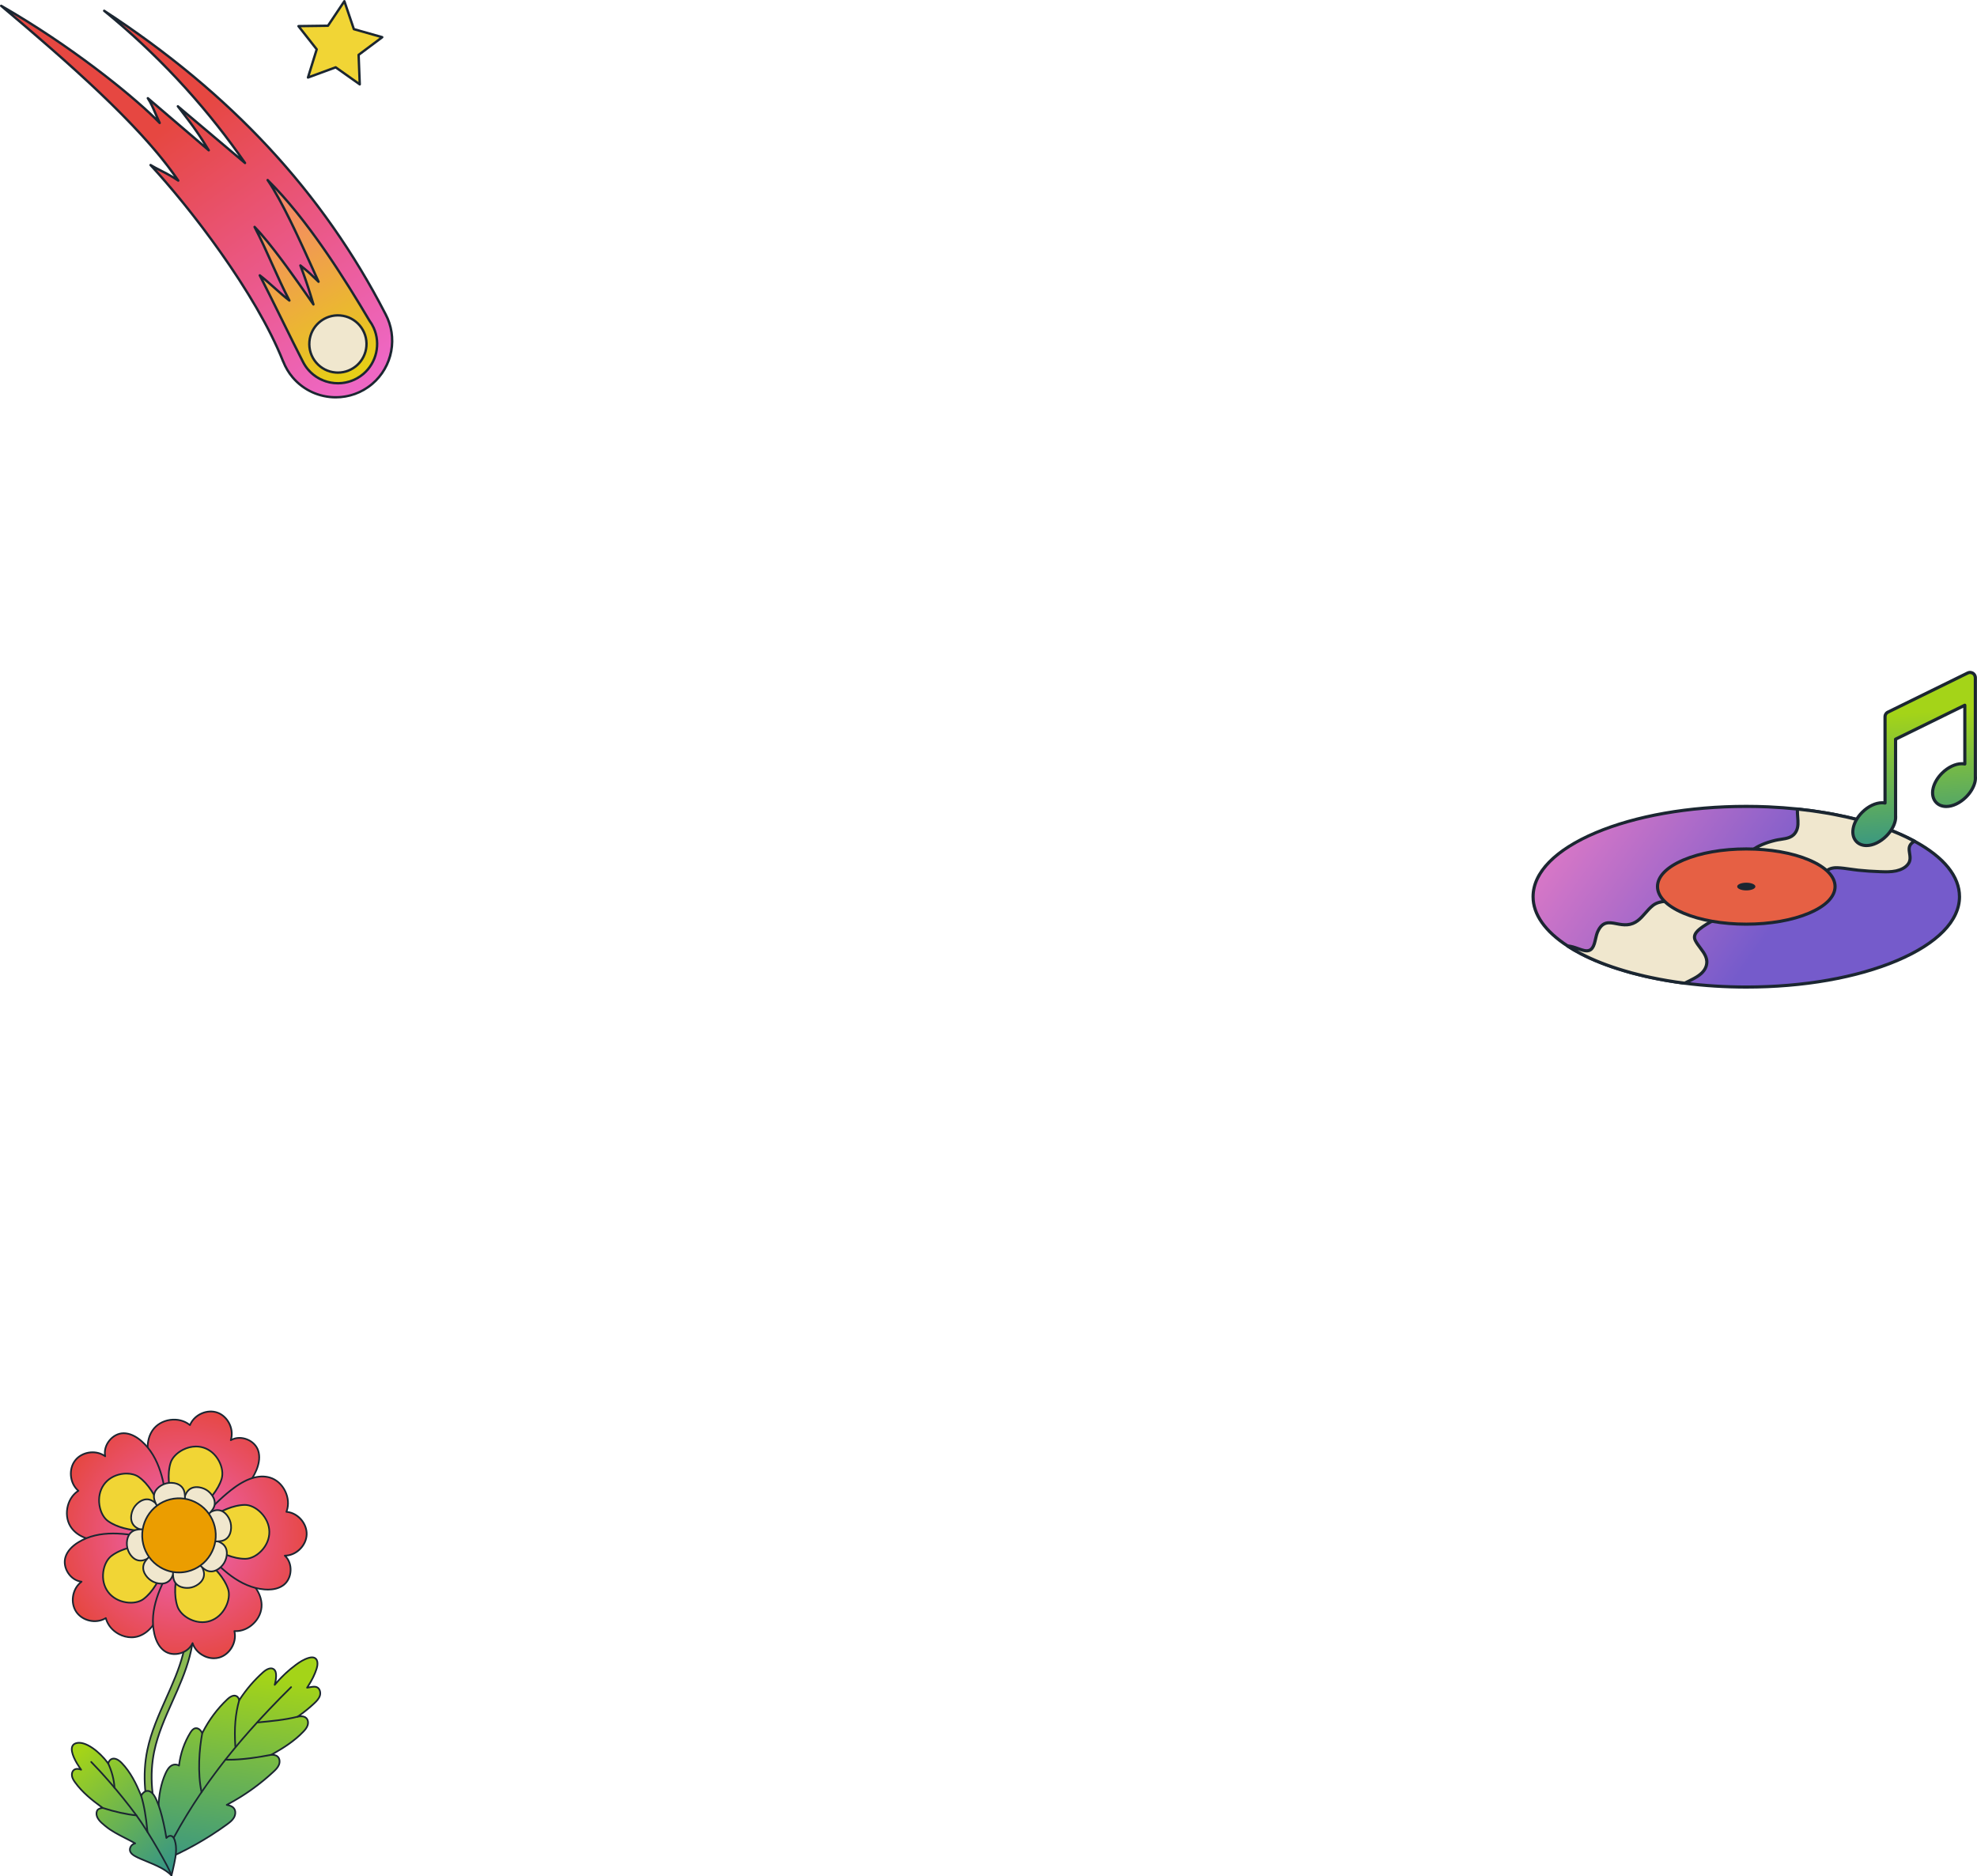 <svg width="1176" height="1116" viewBox="0 0 1176 1116" fill="none" xmlns="http://www.w3.org/2000/svg">
<g clip-path="url(#clip0_658_362)">
<path d="M95.299 1086.22C90.152 1071.2 88.813 1055.78 91.712 1041.8C93.858 1031.45 98.302 1021.5 102.599 1011.89C106.432 1003.31 110.396 994.444 112.831 985.149C117.689 966.591 116.306 946.625 108.936 928.929L105.088 930.556C112.105 947.402 113.422 966.408 108.794 984.077C106.449 993.035 102.557 1001.74 98.793 1010.16C94.404 1019.98 89.864 1030.14 87.625 1040.94C84.563 1055.71 85.976 1071.98 91.416 1087.77C92.71 1087.26 94.004 1086.74 95.296 1086.22H95.299Z" fill="#8BBB52"/>
<path d="M91.416 1088.27C91.346 1088.27 91.274 1088.26 91.21 1088.23C91.085 1088.17 90.991 1088.07 90.946 1087.94C85.404 1071.85 84.088 1055.56 87.138 1040.84C89.389 1029.99 93.939 1019.81 98.339 1009.96C102.097 1001.55 105.98 992.865 108.312 983.95C112.91 966.388 111.601 947.497 104.628 930.752C104.576 930.629 104.576 930.492 104.628 930.369C104.678 930.246 104.775 930.148 104.896 930.096L108.744 928.468C108.998 928.361 109.288 928.481 109.395 928.736C116.807 946.533 118.198 966.614 113.312 985.28C110.868 994.612 106.899 1003.5 103.058 1012.09C98.768 1021.69 94.337 1031.6 92.201 1041.91C89.349 1055.65 90.584 1070.92 95.77 1086.06C95.857 1086.31 95.731 1086.59 95.485 1086.69L91.605 1088.24C91.545 1088.26 91.483 1088.27 91.421 1088.27H91.416ZM105.736 930.825C112.627 947.655 113.886 966.591 109.276 984.203C106.921 993.198 103.024 1001.92 99.253 1010.36C94.869 1020.17 90.343 1030.29 88.112 1041.04C85.129 1055.43 86.376 1071.35 91.716 1087.12L94.672 1085.93C89.558 1070.77 88.363 1055.49 91.222 1041.7C93.381 1031.29 97.835 1021.32 102.144 1011.69C105.972 1003.12 109.924 994.274 112.349 985.022C117.138 966.731 115.829 947.066 108.667 929.585L105.736 930.825Z" fill="#1B2631"/>
<path d="M188.464 1003.48C187.569 1003.1 186.551 1003.17 185.587 1003.3C184.603 1003.42 183.627 1003.59 182.658 1003.8C185.06 1000.22 187.1 996.456 188.384 992.337C189.057 990.178 189.263 987.308 187.328 986.161C186.285 985.543 184.964 985.693 183.794 986.014C180.927 986.795 178.369 988.435 175.971 990.203C171.316 993.634 167.096 997.65 163.392 1002.11C163.884 1000.43 164.172 998.692 164.235 996.944C164.287 995.474 164.095 993.814 162.958 992.895C161.085 991.377 158.36 992.935 156.559 994.538C151.082 999.416 146.278 1005.06 142.293 1011.23C142.057 1010.21 141.561 1009.27 140.651 1008.8C138.823 1007.86 136.707 1009.29 135.206 1010.71C129.116 1016.45 124.071 1023.3 120.317 1030.81C119.485 1029.08 117.883 1027.53 116.072 1027.94C114.773 1028.23 113.899 1029.43 113.198 1030.57C109.557 1036.48 107.269 1043.23 106.479 1050.15C106.474 1050.14 106.469 1050.14 106.464 1050.13C105.326 1049.37 103.64 1049.28 102.36 1049.91C100.505 1050.85 99.377 1052.8 98.505 1054.67C92.911 1066.91 93.96 1081.04 95.144 1094.46C95.512 1098.6 96.247 1106.85 96.247 1106.85C109.959 1101.14 123.005 1093.83 135.03 1085.09C136.602 1083.94 138.2 1082.72 139.168 1081.04C140.14 1079.34 140.341 1077.05 139.131 1075.52C138.105 1074.22 136.506 1073.84 134.859 1073.49C144.934 1068.2 154.311 1061.56 162.662 1053.8C163.966 1052.58 165.28 1051.29 165.939 1049.63C166.597 1047.98 166.423 1045.85 165.069 1044.7C164.058 1043.84 162.752 1043.73 161.395 1043.7C168.249 1039.86 174.948 1035.68 180.368 1030.02C181.429 1028.91 182.46 1027.7 182.959 1026.25C183.456 1024.79 183.314 1023.02 182.241 1021.92C181.044 1020.7 179.099 1020.64 177.425 1020.96C177.3 1020.99 177.174 1021.02 177.05 1021.05C180.527 1018.63 183.851 1015.98 186.941 1013.08C188.349 1011.76 189.763 1010.31 190.314 1008.45C190.863 1006.6 190.232 1004.24 188.461 1003.48L188.464 1003.48Z" fill="url(#paint0_linear_658_362)"/>
<path d="M96.25 1107.35C96.16 1107.35 96.071 1107.32 95.992 1107.27C95.857 1107.19 95.768 1107.05 95.753 1106.89C95.753 1106.89 95.018 1098.65 94.65 1094.51C93.577 1082.34 92.241 1067.19 98.056 1054.47C98.94 1052.56 100.117 1050.48 102.142 1049.47C103.339 1048.87 104.862 1048.84 106.077 1049.36C106.953 1042.59 109.264 1036.02 112.778 1030.31C113.534 1029.08 114.505 1027.78 115.968 1027.45C117.811 1027.04 119.351 1028.3 120.298 1029.76C124.073 1022.43 128.972 1015.91 134.871 1010.34C137.152 1008.19 139.231 1007.51 140.882 1008.36C141.556 1008.7 142.085 1009.3 142.445 1010.1C146.365 1004.18 151 998.824 156.234 994.164C158.944 991.75 161.574 991.132 163.271 992.506C164.332 993.365 164.808 994.823 164.734 996.966C164.697 998.048 164.572 999.132 164.366 1000.21C167.789 996.313 171.587 992.819 175.678 989.802C177.904 988.162 180.592 986.371 183.665 985.532C185.314 985.082 186.596 985.149 187.579 985.733C190.23 987.303 189.226 991.302 188.856 992.489C187.786 995.922 186.104 999.395 183.727 1003.08C184.338 1002.97 184.939 1002.88 185.523 1002.8C186.499 1002.68 187.629 1002.58 188.655 1003.02C190.732 1003.91 191.38 1006.6 190.789 1008.59C190.2 1010.58 188.732 1012.08 187.279 1013.45C184.755 1015.81 181.966 1018.11 178.97 1020.29C180.247 1020.27 181.605 1020.56 182.594 1021.56C183.714 1022.71 184.042 1024.61 183.429 1026.41C182.902 1027.95 181.819 1029.22 180.726 1030.36C175.567 1035.76 169.252 1039.8 163.075 1043.32C163.904 1043.45 164.704 1043.73 165.39 1044.31C167.034 1045.7 167.066 1048.14 166.401 1049.81C165.713 1051.54 164.399 1052.86 163 1054.16C154.949 1061.65 145.962 1068.08 136.272 1073.3C137.569 1073.65 138.692 1074.16 139.521 1075.21C140.942 1077 140.587 1079.55 139.601 1081.29C138.612 1083 137.079 1084.21 135.323 1085.5C123.298 1094.24 110.217 1101.58 96.439 1107.31C96.376 1107.33 96.314 1107.35 96.25 1107.35ZM104.231 1049.99C103.66 1049.99 103.086 1050.11 102.584 1050.36C100.833 1051.24 99.767 1053.14 98.957 1054.89C93.254 1067.37 94.578 1082.36 95.641 1094.42C95.944 1097.84 96.501 1104.07 96.682 1106.12C110.16 1100.46 122.96 1093.25 134.74 1084.68C136.401 1083.47 137.852 1082.33 138.739 1080.79C139.556 1079.35 139.874 1077.26 138.744 1075.83C137.85 1074.7 136.471 1074.34 134.759 1073.98C134.553 1073.94 134.397 1073.77 134.367 1073.56C134.337 1073.35 134.444 1073.14 134.63 1073.05C144.695 1067.76 154.013 1061.15 162.327 1053.42C163.641 1052.2 164.868 1050.98 165.479 1049.44C166.033 1048.05 165.961 1046.1 164.749 1045.07C163.852 1044.31 162.645 1044.22 161.383 1044.19C161.159 1044.19 160.966 1044.03 160.911 1043.81C160.856 1043.59 160.956 1043.37 161.152 1043.26C167.712 1039.57 174.538 1035.38 180.011 1029.66C181.181 1028.44 182.05 1027.36 182.49 1026.08C182.892 1024.9 182.862 1023.26 181.886 1022.27C180.701 1021.06 178.639 1021.24 177.514 1021.45C177.445 1021.46 177.378 1021.48 177.308 1021.5C177.256 1021.51 177.201 1021.52 177.149 1021.53C176.918 1021.58 176.682 1021.46 176.59 1021.24C176.496 1021.02 176.57 1020.77 176.764 1020.63C180.346 1018.14 183.655 1015.48 186.601 1012.71C187.952 1011.44 189.318 1010.06 189.835 1008.31C190.302 1006.73 189.835 1004.61 188.265 1003.94C187.465 1003.6 186.494 1003.68 185.644 1003.79C184.718 1003.91 183.747 1004.08 182.755 1004.29C182.557 1004.33 182.353 1004.24 182.241 1004.08C182.129 1003.91 182.129 1003.68 182.241 1003.51C184.914 999.538 186.767 995.832 187.905 992.186C188.553 990.105 188.675 987.543 187.073 986.594C186.33 986.153 185.299 986.121 183.92 986.497C181.007 987.29 178.413 989.021 176.262 990.606C171.689 993.976 167.486 997.955 163.773 1002.43C163.621 1002.61 163.365 1002.66 163.157 1002.55C162.948 1002.44 162.849 1002.19 162.916 1001.96C163.403 1000.31 163.678 998.614 163.738 996.926C163.802 995.123 163.445 993.931 162.645 993.285C160.735 991.74 157.754 994.142 156.887 994.913C151.467 999.738 146.698 1005.32 142.711 1011.5C142.601 1011.67 142.405 1011.76 142.209 1011.72C142.013 1011.69 141.856 1011.54 141.812 1011.35C141.645 1010.63 141.27 1009.68 140.428 1009.25C138.856 1008.44 136.906 1009.8 135.549 1011.07C129.516 1016.77 124.54 1023.48 120.765 1031.04C120.68 1031.21 120.509 1031.33 120.317 1031.31C120.129 1031.31 119.957 1031.2 119.875 1031.03C119.133 1029.49 117.704 1028.09 116.187 1028.43C115.086 1028.67 114.306 1029.73 113.625 1030.83C110.061 1036.62 107.763 1043.32 106.978 1050.2C106.958 1050.38 106.852 1050.53 106.693 1050.6C106.536 1050.68 106.352 1050.66 106.208 1050.56C106.196 1050.56 106.181 1050.54 106.168 1050.53C105.62 1050.17 104.929 1049.99 104.233 1049.99H104.231Z" fill="#1B2631"/>
<path d="M96.249 1107.35C96.177 1107.35 96.103 1107.33 96.033 1107.3C95.787 1107.18 95.683 1106.88 95.802 1106.63C104.991 1087.48 116.01 1069.54 129.485 1051.77C141.516 1035.91 155.689 1019.99 172.816 1003.1C173.013 1002.91 173.328 1002.91 173.519 1003.11C173.711 1003.31 173.708 1003.63 173.512 1003.82C137.717 1039.11 114.025 1070.96 96.697 1107.06C96.61 1107.24 96.433 1107.35 96.249 1107.35Z" fill="#1B2631"/>
<path d="M119.892 1066.44C119.664 1066.44 119.458 1066.28 119.408 1066.05C116.929 1054.52 118.002 1040.24 119.833 1030.71C119.885 1030.44 120.146 1030.27 120.414 1030.32C120.682 1030.37 120.859 1030.63 120.806 1030.9C118.993 1040.33 117.927 1054.45 120.377 1065.83C120.434 1066.1 120.265 1066.37 119.997 1066.43C119.962 1066.44 119.925 1066.44 119.89 1066.44H119.892Z" fill="#1B2631"/>
<path d="M136.066 1047.14C135.405 1047.14 134.747 1047.13 134.096 1047.11C133.823 1047.1 133.607 1046.87 133.614 1046.59C133.622 1046.32 133.858 1046.1 134.126 1046.11C143.563 1046.38 154.16 1044.58 161.306 1043.2C161.574 1043.15 161.835 1043.33 161.887 1043.6C161.94 1043.87 161.763 1044.13 161.492 1044.19C154.791 1045.48 145.073 1047.14 136.069 1047.14H136.066Z" fill="#1B2631"/>
<path d="M139.979 1039.19C139.72 1039.19 139.502 1038.99 139.484 1038.72C138.777 1027.98 139.517 1019.2 141.819 1011.09C141.894 1010.83 142.17 1010.67 142.433 1010.75C142.696 1010.82 142.85 1011.1 142.773 1011.37C140.473 1019.47 139.765 1027.89 140.476 1038.66C140.493 1038.93 140.287 1039.17 140.014 1039.19C140.001 1039.19 139.991 1039.19 139.981 1039.19H139.979Z" fill="#1B2631"/>
<path d="M153.059 1024.98C152.806 1024.98 152.589 1024.78 152.565 1024.52C152.54 1024.25 152.741 1024.01 153.014 1023.98L153.176 1023.96C161.11 1023.22 169.312 1022.46 176.933 1020.56C177.198 1020.49 177.469 1020.65 177.534 1020.92C177.601 1021.19 177.437 1021.46 177.171 1021.53C169.478 1023.45 161.236 1024.22 153.265 1024.96L153.104 1024.98C153.089 1024.98 153.074 1024.98 153.056 1024.98L153.059 1024.98Z" fill="#1B2631"/>
<path d="M98.973 1093.2V1093.18C97.341 1082.99 94.181 1069.86 90.403 1066.37C87.308 1063.55 84.869 1066.37 83.945 1067.97C81.028 1060.9 77.63 1053.93 72.327 1048.5C70.725 1046.87 68.412 1045.28 66.326 1046.24C65.302 1046.73 64.634 1047.75 64.336 1048.85C59.964 1042.66 50.91 1035.04 45.177 1036.83C39.737 1038.52 44.379 1047.25 48.264 1052.6C48.162 1052.55 48.038 1052.51 47.936 1052.46C46.702 1052.01 45.246 1051.86 44.173 1052.57C42.991 1053.34 42.571 1054.92 42.802 1056.32C43.035 1057.7 43.818 1058.93 44.628 1060.06C49.024 1066.19 55.006 1070.89 61.144 1075.32H61.164C61.164 1075.32 61.164 1075.32 61.144 1075.32C59.492 1075.4 57.984 1075.98 57.592 1077.36C56.464 1081.31 60.533 1084.3 62.652 1086.06C67.915 1090.45 74.471 1092.95 80.422 1096.38C80.064 1096.45 79.746 1096.59 79.426 1096.74C77.933 1097.48 76.94 1099.27 77.352 1100.86C77.747 1102.35 79.106 1103.31 80.432 1104.05C85.817 1107.04 96.824 1109.95 102.016 1115.5C102.597 1113.11 103.158 1110.73 103.658 1108.31C104.624 1103.76 105.391 1098.93 103.931 1094.51C103.581 1093.45 102.979 1092.3 101.909 1091.98C100.836 1091.69 99.765 1092.31 98.975 1093.18V1093.2H98.973Z" fill="url(#paint1_linear_658_362)"/>
<path d="M102.015 1116C101.881 1116 101.749 1115.95 101.655 1115.84C98.207 1112.16 92.156 1109.66 86.816 1107.46C84.314 1106.43 81.952 1105.46 80.191 1104.48C78.887 1103.76 77.329 1102.72 76.87 1100.99C76.413 1099.22 77.441 1097.16 79.207 1096.29C79.215 1096.28 79.219 1096.28 79.227 1096.28C77.575 1095.36 75.871 1094.49 74.212 1093.65C70.133 1091.57 65.915 1089.43 62.336 1086.44C62.204 1086.33 62.062 1086.21 61.913 1086.09C59.69 1084.28 55.969 1081.23 57.117 1077.21C57.437 1076.09 58.404 1075.32 59.839 1074.99C54.476 1071.08 48.574 1066.41 44.227 1060.35C43.383 1059.17 42.566 1057.87 42.315 1056.4C42.074 1054.95 42.474 1053.08 43.904 1052.14C44.898 1051.48 46.068 1051.49 47.012 1051.67C44.928 1048.61 41.236 1042.44 42.434 1038.78C42.829 1037.58 43.701 1036.76 45.03 1036.34C50.969 1034.49 59.703 1041.84 64.191 1047.8C64.626 1046.88 65.299 1046.17 66.116 1045.78C67.999 1044.92 70.329 1045.75 72.682 1048.14C77.978 1053.56 81.405 1060.6 84.046 1066.91C84.699 1066.03 85.78 1064.93 87.23 1064.7C88.415 1064.52 89.595 1064.95 90.738 1066C94.427 1069.4 97.554 1081.58 99.315 1092.18C100.197 1091.5 101.158 1091.25 102.04 1091.49C103.088 1091.81 103.881 1092.77 104.402 1094.35C105.935 1098.98 105.073 1104.04 104.144 1108.41C103.62 1110.95 103.019 1113.48 102.5 1115.61C102.457 1115.79 102.321 1115.93 102.144 1115.98C102.102 1115.99 102.06 1116 102.018 1116L102.015 1116ZM61.146 1075.82C60.336 1075.86 58.468 1076.1 58.071 1077.49C57.104 1080.87 60.376 1083.55 62.539 1085.32C62.688 1085.44 62.833 1085.56 62.969 1085.67C66.464 1088.59 70.632 1090.71 74.661 1092.76C76.651 1093.77 78.705 1094.81 80.67 1095.95C80.852 1096.05 80.948 1096.26 80.914 1096.47C80.879 1096.67 80.72 1096.84 80.516 1096.87C80.196 1096.94 79.908 1097.06 79.642 1097.19C78.31 1097.85 77.498 1099.44 77.833 1100.73C78.194 1102.09 79.54 1102.98 80.67 1103.6C82.382 1104.55 84.719 1105.52 87.193 1106.54C92.318 1108.65 98.091 1111.03 101.744 1114.52C102.209 1112.58 102.721 1110.4 103.173 1108.21C104.074 1103.96 104.914 1099.06 103.461 1094.67C103.049 1093.42 102.48 1092.67 101.769 1092.46C100.736 1092.17 99.77 1093.06 99.372 1093.49C99.278 1093.62 99.124 1093.7 98.955 1093.69C98.692 1093.68 98.485 1093.48 98.478 1093.22C96.849 1083.07 93.674 1070.07 90.07 1066.74C89.16 1065.91 88.256 1065.56 87.384 1065.7C85.802 1065.95 84.682 1067.69 84.376 1068.22C84.282 1068.38 84.101 1068.48 83.914 1068.47C83.725 1068.45 83.561 1068.33 83.49 1068.16C80.837 1061.72 77.394 1054.4 71.976 1048.85C70.799 1047.65 68.523 1045.78 66.536 1046.69C65.736 1047.07 65.108 1047.91 64.82 1048.98C64.77 1049.17 64.616 1049.31 64.427 1049.34C64.238 1049.37 64.047 1049.29 63.935 1049.14C59.653 1043.07 50.805 1035.59 45.328 1037.3C44.309 1037.62 43.673 1038.2 43.38 1039.09C42.394 1042.11 45.464 1047.89 48.669 1052.3C48.803 1052.48 48.795 1052.73 48.654 1052.91C48.512 1053.09 48.269 1053.14 48.065 1053.05C48.02 1053.03 47.968 1053.01 47.919 1052.99C47.861 1052.97 47.807 1052.94 47.755 1052.92C46.441 1052.44 45.236 1052.46 44.451 1052.98C43.395 1053.67 43.112 1055.11 43.298 1056.23C43.514 1057.5 44.26 1058.68 45.037 1059.77C49.565 1066.08 55.86 1070.88 61.412 1074.89C61.558 1074.98 61.657 1075.14 61.657 1075.32C61.657 1075.32 61.657 1075.33 61.657 1075.34C61.645 1075.61 61.422 1075.83 61.151 1075.82L61.146 1075.82Z" fill="#1B2631"/>
<path d="M102.015 1116C101.792 1116 101.588 1115.85 101.533 1115.62C100.624 1111.9 87.837 1089.64 80.745 1080.03C70.126 1065.63 58.878 1053.32 53.905 1048.31C53.711 1048.11 53.711 1047.79 53.905 1047.6C54.099 1047.4 54.414 1047.4 54.608 1047.6C59.598 1052.63 70.891 1064.99 81.545 1079.43C88.681 1089.11 101.573 1111.59 102.5 1115.38C102.564 1115.65 102.403 1115.92 102.137 1115.99C102.097 1116 102.058 1116 102.018 1116H102.015Z" fill="#1B2631"/>
<path d="M87.727 1090.08C87.474 1090.08 87.258 1089.88 87.233 1089.62C86.406 1080.7 85.176 1073.67 83.472 1068.12C83.39 1067.85 83.537 1067.57 83.8 1067.49C84.063 1067.41 84.341 1067.56 84.421 1067.82C86.17 1073.52 87.377 1080.41 88.221 1089.53C88.246 1089.81 88.045 1090.05 87.772 1090.08C87.757 1090.08 87.74 1090.08 87.725 1090.08H87.727Z" fill="#1B2631"/>
<path d="M81.144 1080.23C81.127 1080.23 81.112 1080.23 81.095 1080.23C75.175 1079.65 68.411 1078.16 60.997 1075.8C60.736 1075.71 60.589 1075.43 60.671 1075.17C60.753 1074.91 61.034 1074.76 61.295 1074.84C68.645 1077.18 75.339 1078.65 81.192 1079.23C81.465 1079.26 81.664 1079.5 81.639 1079.78C81.614 1080.03 81.398 1080.23 81.144 1080.23Z" fill="#1B2631"/>
<path d="M68.106 1063.77C67.843 1063.77 67.624 1063.56 67.609 1063.3C67.391 1058.78 65.997 1053.46 63.888 1049.07C63.769 1048.82 63.873 1048.52 64.119 1048.4C64.365 1048.28 64.663 1048.38 64.782 1048.63C66.948 1053.14 68.377 1058.61 68.603 1063.25C68.615 1063.52 68.404 1063.76 68.131 1063.77C68.124 1063.77 68.114 1063.77 68.106 1063.77V1063.77Z" fill="#1B2631"/>
<path d="M119.076 901.681C132.525 895.764 146.741 888.116 152.466 874.499C154.019 870.805 154.848 866.588 153.587 862.785C151.478 856.427 143.022 853.216 137.274 856.589C139.375 850.234 135.694 842.529 129.454 840.225C123.215 837.921 115.467 841.404 113 847.624C106.529 842.175 95.505 843.708 90.739 850.722C85.987 857.714 87.733 867.204 90.612 875.167C93.352 882.745 96.954 890.004 101.32 896.761L119.074 901.684L119.076 901.681Z" fill="url(#paint2_radial_658_362)"/>
<path d="M119.078 902.182C118.887 902.182 118.703 902.069 118.624 901.881C118.514 901.628 118.629 901.333 118.88 901.223C132.78 895.108 146.415 887.613 152.011 874.303C153.253 871.346 154.456 866.976 153.117 862.942C152.173 860.097 149.746 857.691 146.621 856.504C143.496 855.317 140.098 855.51 137.527 857.02C137.348 857.125 137.125 857.107 136.963 856.975C136.802 856.844 136.74 856.626 136.804 856.429C138.804 850.384 135.219 842.884 129.285 840.693C123.351 838.502 115.809 841.892 113.462 847.809C113.402 847.957 113.276 848.07 113.122 848.11C112.968 848.15 112.804 848.11 112.682 848.01C109.704 845.503 105.555 844.404 101.298 844.997C97.04 845.591 93.341 847.779 91.148 851.007C87.36 856.581 87.338 864.652 91.079 874.997C93.806 882.534 97.39 889.766 101.737 896.487C101.886 896.718 101.822 897.028 101.593 897.181C101.362 897.331 101.057 897.266 100.905 897.036C96.519 890.25 92.897 882.95 90.145 875.34C86.287 864.675 86.349 856.296 90.328 850.441C92.678 846.983 96.628 844.637 101.161 844.006C105.456 843.407 109.656 844.434 112.801 846.828C115.626 840.715 123.311 837.425 129.625 839.756C135.786 842.03 139.512 849.239 138.056 855.63C140.734 854.445 143.918 854.413 146.969 855.572C150.419 856.884 153.002 859.456 154.056 862.629C155.193 866.057 154.801 870.231 152.923 874.699C147.19 888.331 133.361 895.946 119.275 902.147C119.21 902.174 119.143 902.189 119.076 902.189L119.078 902.182Z" fill="#1B2631"/>
<path d="M99.499 897.547C98.073 882.825 95.251 866.831 84.173 857.133C81.17 854.503 77.446 852.405 73.467 852.44C66.817 852.497 61.173 859.612 62.582 866.165C57.236 862.186 48.828 863.335 44.727 868.604C40.626 873.873 41.517 882.379 46.622 886.666C39.48 891.186 37.521 902.23 42.665 908.966C47.792 915.682 57.286 916.941 65.687 916.641C73.683 916.355 81.644 915.146 89.367 913.045L99.499 897.544V897.547Z" fill="url(#paint3_radial_658_362)"/>
<path d="M63.519 917.182C53.423 917.182 46.282 914.525 42.27 909.271C39.734 905.948 38.74 901.438 39.548 896.896C40.31 892.594 42.578 888.883 45.807 886.609C40.914 882.011 40.184 873.627 44.334 868.294C48.383 863.09 56.335 861.745 61.914 865.113C61.623 862.178 62.577 859.116 64.614 856.552C66.917 853.647 70.141 851.967 73.462 851.937C73.494 851.937 73.529 851.937 73.561 851.937C77.118 851.937 80.897 853.599 84.499 856.754C95.59 866.463 98.501 882.074 99.994 897.497C100.021 897.772 99.82 898.018 99.547 898.043C99.273 898.073 99.03 897.867 99.003 897.592C97.53 882.374 94.673 866.986 83.845 857.508C81.458 855.417 77.742 852.938 73.561 852.938C73.532 852.938 73.499 852.938 73.469 852.938C70.494 852.963 67.473 854.548 65.389 857.178C63.305 859.807 62.435 863.125 63.066 866.057C63.111 866.26 63.024 866.471 62.85 866.583C62.676 866.696 62.453 866.688 62.286 866.566C57.202 862.782 49.019 863.901 45.117 868.912C41.217 873.925 42.084 882.204 46.94 886.281C47.062 886.383 47.129 886.539 47.119 886.699C47.109 886.859 47.022 887.004 46.888 887.09C43.602 889.171 41.284 892.809 40.529 897.074C39.771 901.338 40.696 905.563 43.063 908.66C47.151 914.014 54.76 916.533 65.672 916.14C73.626 915.855 81.555 914.653 89.24 912.562C89.506 912.489 89.777 912.647 89.849 912.915C89.921 913.183 89.765 913.456 89.499 913.528C81.741 915.639 73.735 916.854 65.707 917.142C64.964 917.169 64.234 917.182 63.521 917.182H63.519Z" fill="#1B2631"/>
<path d="M89.549 915.038C75.219 911.855 59.259 909.619 46.685 917.244C43.274 919.312 40.144 922.232 38.95 926.058C36.95 932.452 41.918 940.062 48.533 940.735C43.128 944.632 41.612 953.046 45.319 958.607C49.022 964.169 57.324 965.939 62.945 962.371C65.004 970.615 74.816 975.906 82.76 973.056C90.679 970.216 94.802 961.502 97.115 953.356C99.316 945.603 100.635 937.595 101.04 929.542L89.549 915.038Z" fill="url(#paint4_radial_658_362)"/>
<path d="M78.182 974.338C75.573 974.338 72.893 973.654 70.409 972.317C66.586 970.256 63.787 966.936 62.639 963.137C56.789 966.41 48.654 964.517 44.906 958.89C41.249 953.401 42.437 945.36 47.34 941.053C44.484 940.424 41.888 938.564 40.097 935.819C38.07 932.714 37.479 929.101 38.477 925.91C39.555 922.462 42.308 919.32 46.431 916.818C59.017 909.185 74.644 911.219 89.658 914.552C89.926 914.612 90.095 914.877 90.035 915.148C89.976 915.418 89.71 915.588 89.444 915.528C74.632 912.24 59.234 910.222 46.943 917.674C44.213 919.33 40.693 922.154 39.424 926.211C38.529 929.071 39.091 932.456 40.926 935.268C42.762 938.081 45.624 939.939 48.585 940.239C48.791 940.259 48.962 940.407 49.014 940.61C49.067 940.81 48.992 941.025 48.823 941.146C43.681 944.852 42.208 953.043 45.731 958.332C49.253 963.62 57.333 965.346 62.681 961.95C62.816 961.865 62.982 961.85 63.131 961.91C63.278 961.97 63.389 962.098 63.429 962.253C64.376 966.047 67.093 969.392 70.881 971.436C74.672 973.479 78.939 973.9 82.596 972.588C88.91 970.324 93.635 963.808 96.64 953.221C98.829 945.505 100.145 937.532 100.548 929.519C100.563 929.243 100.801 929.028 101.069 929.043C101.343 929.058 101.554 929.294 101.541 929.569C101.134 937.657 99.807 945.708 97.597 953.496C94.499 964.412 89.563 971.153 82.931 973.532C81.423 974.073 79.819 974.34 78.187 974.34L78.182 974.338Z" fill="#1B2631"/>
<path d="M102.977 929.983C95.548 942.74 88.505 957.351 91.814 971.76C92.711 975.669 94.499 979.57 97.739 981.902C103.151 985.796 111.865 983.384 114.548 977.249C116.552 983.635 124.024 987.689 130.416 985.856C136.807 984.023 141.045 976.613 139.413 970.12C147.826 970.693 155.849 962.92 155.616 954.424C155.382 945.952 148.437 939.309 141.467 934.574C134.832 930.069 127.686 926.327 120.214 923.45L102.98 929.986L102.977 929.983Z" fill="url(#paint5_radial_658_362)"/>
<path d="M127.181 986.804C121.855 986.804 116.574 983.469 114.473 978.493C112.997 981.037 110.439 982.951 107.297 983.822C103.74 984.806 100.15 984.255 97.448 982.312C94.529 980.214 92.412 976.605 91.327 971.877C88.016 957.451 94.762 943.097 102.547 929.733C102.686 929.495 102.989 929.415 103.228 929.555C103.464 929.695 103.543 930.003 103.404 930.241C95.724 943.425 89.064 957.566 92.296 971.652C93.014 974.78 94.591 979.029 98.026 981.498C100.448 983.241 103.817 983.749 107.036 982.858C110.255 981.966 112.893 979.795 114.093 977.051C114.177 976.86 114.369 976.74 114.575 976.753C114.781 976.763 114.96 976.903 115.022 977.101C116.93 983.176 124.203 987.12 130.279 985.375C136.357 983.632 140.48 976.417 138.93 970.242C138.891 970.087 138.93 969.922 139.03 969.799C139.132 969.676 139.286 969.611 139.445 969.621C143.315 969.884 147.312 968.314 150.412 965.314C153.509 962.311 155.226 958.347 155.119 954.438C154.932 947.685 150.245 941.141 141.188 934.989C134.588 930.506 127.469 926.78 120.035 923.918C119.779 923.82 119.65 923.53 119.749 923.272C119.846 923.014 120.134 922.884 120.39 922.984C127.896 925.874 135.08 929.635 141.745 934.16C151.085 940.503 155.919 947.317 156.115 954.413C156.229 958.605 154.403 962.842 151.102 966.038C147.977 969.065 143.985 970.735 140.041 970.65C141.32 977.269 137.023 984.486 130.552 986.341C129.447 986.657 128.314 986.809 127.184 986.809L127.181 986.804Z" fill="#1B2631"/>
<path d="M121.225 921.729C130.962 932.795 142.57 944.061 157.188 945.343C161.153 945.692 165.388 945.183 168.587 942.797C173.933 938.81 174.35 929.71 169.392 925.243C176.037 925.295 182.168 919.383 182.413 912.69C182.659 905.996 176.978 899.643 170.349 899.2C173.491 891.312 168.637 881.215 160.547 878.814C152.484 876.42 144.068 881.025 137.445 886.246C131.144 891.214 125.408 896.911 120.383 903.186L121.225 921.729Z" fill="url(#paint6_radial_658_362)"/>
<path d="M159.354 945.939C158.574 945.939 157.831 945.902 157.146 945.842C142.513 944.559 131.056 933.654 120.854 922.062C120.673 921.854 120.691 921.539 120.897 921.356C121.103 921.173 121.416 921.191 121.597 921.399C131.662 932.835 142.945 943.593 157.233 944.845C160.405 945.123 164.901 944.923 168.292 942.393C170.684 940.61 172.204 937.538 172.358 934.177C172.512 930.817 171.28 927.616 169.062 925.618C168.908 925.48 168.855 925.258 168.93 925.065C169.005 924.872 169.188 924.744 169.394 924.744C169.419 924.744 169.452 924.744 169.479 924.744C175.768 924.744 181.688 919.012 181.921 912.672C182.155 906.306 176.625 900.124 170.319 899.7C170.16 899.69 170.015 899.603 169.931 899.467C169.847 899.332 169.832 899.164 169.891 899.014C171.337 895.386 171.091 891.066 169.216 887.17C167.343 883.271 164.133 880.401 160.41 879.297C153.981 877.386 146.36 879.86 137.756 886.641C131.486 891.584 125.773 897.256 120.775 903.502C120.604 903.717 120.291 903.75 120.077 903.577C119.863 903.404 119.831 903.088 120.002 902.873C125.047 896.57 130.815 890.843 137.145 885.852C146.015 878.858 153.937 876.329 160.691 878.335C164.68 879.52 168.113 882.58 170.11 886.731C172 890.663 172.331 895.01 171.044 898.764C177.684 899.583 183.163 905.933 182.915 912.709C182.672 919.318 177.023 925.117 170.547 925.698C172.492 927.899 173.506 930.944 173.356 934.225C173.185 937.939 171.558 941.211 168.89 943.2C165.994 945.361 162.395 945.942 159.362 945.942L159.354 945.939Z" fill="#1B2631"/>
<path d="M105.542 955.417C100.76 941.236 110.229 919.513 110.229 919.513C110.229 919.513 130.872 930.917 135.653 945.097C137.683 951.112 133.435 961.199 125.121 964.049C116.807 966.898 107.572 961.432 105.545 955.417H105.542Z" fill="#F1D535"/>
<path d="M120.367 965.331C117.828 965.331 115.233 964.718 112.756 963.506C108.998 961.668 106.126 958.703 105.071 955.578C100.281 941.377 109.383 920.204 109.773 919.31C109.83 919.183 109.937 919.082 110.068 919.037C110.2 918.992 110.344 919.005 110.468 919.072C111.318 919.543 131.334 930.734 136.123 944.935C137.174 948.05 136.645 952.182 134.707 955.988C132.598 960.13 129.25 963.163 125.28 964.522C123.703 965.063 122.049 965.331 120.37 965.331H120.367ZM110.471 920.227C109.1 923.582 101.752 942.619 106.015 955.255C106.986 958.132 109.668 960.881 113.193 962.604C117.068 964.502 121.249 964.846 124.963 963.573C128.689 962.296 131.836 959.439 133.825 955.53C135.641 951.962 136.151 948.12 135.184 945.258C130.922 932.622 113.588 922.045 110.473 920.227H110.471Z" fill="#1B2631"/>
<path d="M146.013 927.128C131.158 927.331 113.589 911.54 113.589 911.54C113.589 911.54 130.726 895.273 145.58 895.07C151.882 894.985 160.085 902.172 160.204 911.026C160.323 919.879 152.312 927.043 146.01 927.128H146.013Z" fill="#F1D535"/>
<path d="M145.724 927.629C130.917 927.629 113.976 912.557 113.258 911.913C113.154 911.82 113.094 911.685 113.092 911.545C113.092 911.405 113.146 911.269 113.248 911.174C113.954 910.506 130.698 894.772 145.575 894.569C145.615 894.569 145.655 894.569 145.697 894.569C152.384 894.569 160.584 902.104 160.703 911.019C160.76 915.238 159.046 919.39 155.876 922.711C152.98 925.746 149.296 927.584 146.022 927.629C145.925 927.629 145.824 927.629 145.727 927.629H145.724ZM114.339 911.527C117.061 913.864 132.552 926.627 145.732 926.627C145.826 926.627 145.915 926.627 146.007 926.627C149.023 926.587 152.443 924.862 155.161 922.017C158.149 918.887 159.764 914.986 159.712 911.034C159.66 907.067 157.936 903.166 154.863 900.051C152.056 897.206 148.591 895.528 145.593 895.573C132.353 895.754 117.019 909.106 114.341 911.532L114.339 911.527Z" fill="#1B2631"/>
<path d="M131.829 879.585C127.43 893.891 107.103 905.855 107.103 905.855C107.103 905.855 97.053 884.398 101.452 870.094C103.317 864.026 112.635 858.382 121.023 861.004C129.412 863.626 133.694 873.52 131.829 879.587V879.585Z" fill="#F1D535"/>
<path d="M107.103 906.356C107.053 906.356 107.004 906.349 106.956 906.333C106.822 906.291 106.713 906.196 106.653 906.068C106.239 905.184 96.571 884.27 100.977 869.943C101.944 866.801 104.78 863.773 108.569 861.84C112.689 859.739 117.166 859.268 121.172 860.523C125.169 861.772 128.557 864.7 130.711 868.764C132.678 872.478 133.274 876.577 132.306 879.732C127.899 894.058 108.193 905.793 107.356 906.286C107.279 906.331 107.192 906.354 107.105 906.354L107.103 906.356ZM116.607 860.838C114.078 860.838 111.482 861.477 109.016 862.736C105.464 864.547 102.813 867.354 101.926 870.241C98.007 882.99 105.863 901.819 107.324 905.134C110.389 903.231 127.435 892.185 131.354 879.437C132.246 876.532 131.68 872.72 129.834 869.237C127.805 865.406 124.623 862.651 120.877 861.479C119.503 861.049 118.065 860.836 116.607 860.836V860.838Z" fill="#1B2631"/>
<path d="M82.593 878.489C94.73 887.129 99.736 910.314 99.736 910.314C99.736 910.314 76.386 913.319 64.251 904.68C59.105 901.016 56.658 890.339 61.723 883.107C66.788 875.875 77.447 874.826 82.593 878.489Z" fill="#F1D535"/>
<path d="M90.221 911.344C82.307 911.344 71.243 910.272 63.963 905.091C61.298 903.193 59.315 899.537 58.664 895.31C57.954 890.71 58.895 886.272 61.315 882.819C63.729 879.374 67.537 877.03 72.038 876.221C76.149 875.482 80.203 876.178 82.879 878.081C95.033 886.733 100.013 909.253 100.219 910.207C100.249 910.345 100.219 910.487 100.14 910.603C100.061 910.718 99.936 910.793 99.797 910.811C99.412 910.861 95.522 911.341 90.219 911.341L90.221 911.344ZM75.26 876.932C74.267 876.932 73.243 877.022 72.215 877.208C67.972 877.971 64.39 880.167 62.13 883.398C59.859 886.638 58.98 890.815 59.648 895.157C60.259 899.121 62.087 902.529 64.537 904.275C75.352 911.972 95.54 910.257 99.124 909.881C98.277 906.353 93.123 886.601 82.307 878.903C80.501 877.618 77.99 876.935 75.26 876.935V876.932Z" fill="#1B2631"/>
<path d="M66.347 925.358C78.248 916.391 101.667 918.757 101.667 918.757C101.667 918.757 97.288 942.071 85.387 951.038C80.34 954.842 69.512 953.888 64.253 946.796C58.994 939.704 61.3 929.162 66.347 925.358Z" fill="#F1D535"/>
<path d="M77.796 953.739C76.825 953.739 75.826 953.659 74.823 953.497C70.262 952.755 66.37 950.482 63.858 947.096C61.352 943.718 60.319 939.341 60.947 934.776C61.521 930.604 63.429 926.935 66.054 924.957C77.972 915.977 100.758 918.161 101.722 918.258C101.861 918.273 101.988 918.344 102.07 918.456C102.154 918.569 102.187 918.712 102.159 918.849C101.978 919.808 97.606 942.458 85.688 951.438C83.701 952.936 80.876 953.739 77.796 953.739ZM94.836 918.987C87.034 918.987 74.321 919.976 66.648 925.758C64.234 927.579 62.47 930.999 61.931 934.911C61.34 939.213 62.306 943.327 64.653 946.493C67.008 949.67 70.677 951.804 74.979 952.505C78.909 953.144 82.69 952.445 85.092 950.634C95.696 942.644 100.319 922.756 101.069 919.207C100.078 919.13 97.815 918.987 94.834 918.987H94.836Z" fill="#1B2631"/>
<path d="M90.825 892.751C96.506 896.227 107.928 914.089 107.928 914.089C107.928 914.089 86.935 912.128 81.254 908.652C76.607 905.81 77.717 899.948 79.625 896.778C81.533 893.608 86.178 889.906 90.825 892.751Z" fill="#F0E7CE"/>
<path d="M107.927 914.59C107.912 914.59 107.897 914.59 107.883 914.59C107.021 914.509 86.711 912.576 80.998 909.083C76.015 906.035 77.252 899.76 79.202 896.52C81.152 893.279 86.1 889.278 91.086 892.323C96.799 895.816 107.88 913.085 108.35 913.818C108.451 913.979 108.456 914.186 108.357 914.349C108.268 914.499 108.104 914.59 107.932 914.59H107.927ZM87.38 892.248C84.198 892.248 81.368 894.844 80.047 897.038C78.296 899.948 77.145 905.555 81.51 908.224C86.316 911.164 102.661 913.037 106.941 913.485C104.571 909.867 95.371 896.117 90.567 893.179C89.493 892.523 88.418 892.248 87.382 892.248H87.38Z" fill="#1B2631"/>
<path d="M80.867 909.939C87.321 908.347 107.928 912.837 107.928 912.837C107.928 912.837 91.707 926.414 85.254 928.007C79.973 929.309 76.647 924.376 75.773 920.772C74.898 917.169 75.586 911.244 80.867 909.942V909.939Z" fill="#F0E7CE"/>
<path d="M83.55 928.718C81.714 928.718 80 927.999 78.517 926.589C77.014 925.162 75.807 923.031 75.288 920.887C74.769 918.744 74.863 916.292 75.541 914.327C76.428 911.76 78.229 910.072 80.748 909.451C87.238 907.848 107.185 912.161 108.032 912.343C108.218 912.383 108.365 912.529 108.41 912.714C108.454 912.899 108.39 913.097 108.243 913.217C107.577 913.776 91.861 926.887 85.37 928.488C84.754 928.64 84.146 928.715 83.55 928.715V928.718ZM80.984 910.425C78.234 911.104 77.017 913.102 76.48 914.657C75.862 916.448 75.777 918.689 76.254 920.652C76.731 922.615 77.831 924.564 79.2 925.863C80.39 926.993 82.385 928.197 85.134 927.518C90.594 926.171 103.466 915.844 106.807 913.112C102.592 912.243 86.446 909.078 80.984 910.425Z" fill="#1B2631"/>
<path d="M86.184 928.964C89.632 923.237 107.351 911.723 107.351 911.723C107.351 911.723 105.406 932.885 101.958 938.612C99.138 943.297 93.323 942.178 90.179 940.255C87.034 938.332 83.363 933.649 86.184 928.964Z" fill="#F0E7CE"/>
<path d="M95.937 942.4C93.696 942.4 91.463 941.624 89.923 940.68C88.053 939.536 86.398 937.733 85.499 935.86C84.324 933.413 84.416 930.937 85.763 928.7C89.228 922.941 106.357 911.77 107.085 911.297C107.244 911.191 107.45 911.189 107.612 911.289C107.773 911.389 107.865 911.572 107.848 911.762C107.768 912.631 105.851 933.105 102.385 938.865C100.813 941.479 98.371 942.395 95.937 942.395V942.4ZM86.609 929.221C85.141 931.663 85.68 933.942 86.393 935.424C87.213 937.132 88.723 938.775 90.437 939.824C93.321 941.589 98.885 942.749 101.533 938.349C104.45 933.503 106.308 917.026 106.752 912.711C103.163 915.1 89.523 924.376 86.609 929.219V929.221Z" fill="#1B2631"/>
<path d="M103.236 939.002C101.656 932.496 106.11 911.722 106.11 911.722C106.11 911.722 119.578 928.074 121.158 934.579C122.449 939.903 117.556 943.256 113.981 944.138C110.407 945.019 104.53 944.326 103.238 939.002H103.236Z" fill="#F0E7CE"/>
<path d="M111.291 944.951C107.839 944.951 103.824 943.534 102.754 939.122C101.164 932.579 105.442 912.47 105.623 911.616C105.663 911.429 105.807 911.281 105.991 911.236C106.174 911.191 106.371 911.256 106.49 911.404C107.044 912.075 120.05 927.918 121.637 934.462C123.023 940.169 117.747 943.724 114.096 944.626C113.269 944.831 112.302 944.951 111.289 944.951H111.291ZM103.718 938.884C104.932 943.882 110.583 944.461 113.862 943.652C117.141 942.843 121.888 939.698 120.674 934.7C119.337 929.195 109.096 916.219 106.383 912.851C105.521 917.1 102.381 933.38 103.718 938.884Z" fill="#1B2631"/>
<path d="M122.106 933.639C116.425 930.163 105.004 912.301 105.004 912.301C105.004 912.301 125.996 914.262 131.677 917.737C136.325 920.579 135.214 926.442 133.307 929.612C131.399 932.782 126.754 936.483 122.106 933.639Z" fill="#F0E7CE"/>
<path d="M125.572 935.156C124.29 935.156 123.035 934.793 121.848 934.067C116.135 930.574 105.054 913.305 104.584 912.571C104.482 912.411 104.477 912.203 104.577 912.04C104.676 911.875 104.857 911.782 105.046 911.803C105.908 911.883 126.217 913.816 131.931 917.309C134.149 918.666 135.363 920.82 135.443 923.537C135.505 925.618 134.862 927.984 133.727 929.872C132.591 931.758 130.803 933.426 128.945 934.332C127.817 934.883 126.682 935.159 125.567 935.159L125.572 935.156ZM105.988 912.902C108.357 916.52 117.558 930.271 122.362 933.208C124.784 934.688 127.045 934.144 128.515 933.426C130.207 932.599 131.839 931.077 132.879 929.349C133.92 927.621 134.507 925.458 134.452 923.564C134.405 921.917 133.838 919.643 131.416 918.163C126.61 915.223 110.265 913.35 105.985 912.902H105.988Z" fill="#1B2631"/>
<path d="M132.065 916.453C125.611 918.045 105.004 913.555 105.004 913.555C105.004 913.555 121.224 899.978 127.678 898.385C132.959 897.083 136.285 902.016 137.159 905.62C138.034 909.223 137.346 915.148 132.065 916.45V916.453Z" fill="#F0E7CE"/>
<path d="M128.281 917.294C119.928 917.294 105.612 914.201 104.899 914.044C104.713 914.003 104.566 913.858 104.522 913.673C104.477 913.488 104.542 913.29 104.688 913.17C105.354 912.611 121.07 899.499 127.561 897.899C130.082 897.278 132.449 897.934 134.412 899.8C135.915 901.227 137.122 903.358 137.641 905.502C138.16 907.645 138.066 910.097 137.388 912.063C136.501 914.629 134.7 916.317 132.181 916.938C131.168 917.189 129.826 917.294 128.279 917.294H128.281ZM131.945 915.964C134.695 915.286 135.912 913.287 136.449 911.732C137.067 909.942 137.152 907.701 136.675 905.737C136.198 903.774 135.097 901.826 133.729 900.526C132.539 899.397 130.544 898.192 127.794 898.871C122.335 900.218 109.462 910.545 106.121 913.277C110.337 914.146 126.485 917.311 131.945 915.964Z" fill="#1B2631"/>
<path d="M126.743 897.428C123.296 903.155 105.577 914.669 105.577 914.669C105.577 914.669 107.522 893.507 110.97 887.78C113.789 883.095 119.604 884.214 122.749 886.137C125.894 888.06 129.565 892.743 126.743 897.428Z" fill="#F0E7CE"/>
<path d="M105.577 915.17C105.488 915.17 105.399 915.145 105.319 915.098C105.158 914.997 105.066 914.815 105.083 914.624C105.163 913.755 107.08 893.282 110.545 887.522C113.569 882.499 119.793 883.746 123.008 885.709C126.222 887.675 130.192 892.665 127.168 897.689C123.703 903.448 106.574 914.619 105.846 915.093C105.764 915.145 105.669 915.173 105.577 915.173V915.17ZM117.016 884.988C114.88 884.988 112.754 885.782 111.395 888.038C108.479 892.883 106.621 909.361 106.176 913.675C109.766 911.286 123.405 902.011 126.319 897.168C128.967 892.768 125.375 888.331 122.491 886.565C121.085 885.707 119.046 884.99 117.016 884.99V884.988Z" fill="#1B2631"/>
<path d="M109.696 887.387C111.276 893.892 106.822 914.667 106.822 914.667C106.822 914.667 93.354 898.315 91.774 891.809C90.483 886.485 95.376 883.132 98.951 882.251C102.525 881.369 108.402 882.063 109.694 887.387H109.696Z" fill="#F0E7CE"/>
<path d="M106.822 915.17C106.676 915.17 106.536 915.105 106.44 914.99C105.886 914.319 92.879 898.475 91.292 891.932C90.676 889.39 91.327 887.004 93.177 885.025C94.593 883.51 96.707 882.293 98.834 881.77C100.96 881.244 103.392 881.339 105.342 882.023C107.888 882.917 109.562 884.732 110.178 887.272C111.768 893.815 107.49 913.923 107.309 914.777C107.269 914.965 107.125 915.113 106.941 915.158C106.902 915.168 106.862 915.173 106.822 915.173V915.17ZM101.673 882.431C100.793 882.431 99.904 882.534 99.07 882.739C97.122 883.22 95.189 884.329 93.9 885.709C92.78 886.909 91.585 888.919 92.258 891.691C93.595 897.196 103.836 910.172 106.549 913.54C107.411 909.291 110.551 893.011 109.214 887.507C108.541 884.735 106.561 883.508 105.016 882.967C104.003 882.611 102.843 882.431 101.673 882.431Z" fill="#1B2631"/>
<path d="M121.934 928.791C130.477 920.178 130.477 906.214 121.934 897.602C113.39 888.989 99.539 888.989 90.996 897.602C82.452 906.214 82.452 920.178 90.996 928.791C99.539 937.403 113.39 937.403 121.934 928.791Z" fill="#EB9D00"/>
<path d="M106.424 935.76C102.383 935.76 98.403 934.649 94.859 932.48C89.749 929.355 86.152 924.412 84.731 918.56C81.798 906.48 89.16 894.247 101.143 891.29C106.948 889.857 112.96 890.789 118.069 893.914C123.179 897.039 126.776 901.982 128.196 907.834C129.617 913.687 128.693 919.747 125.593 924.898C122.493 930.049 117.59 933.675 111.785 935.107C110.006 935.545 108.208 935.763 106.424 935.763V935.76ZM106.504 891.635C104.797 891.635 103.081 891.843 101.382 892.261C89.93 895.088 82.896 906.778 85.698 918.322C87.056 923.913 90.492 928.639 95.375 931.624C100.259 934.609 106.002 935.5 111.549 934.133C117.095 932.763 121.783 929.3 124.744 924.377C127.707 919.454 128.589 913.664 127.233 908.072C125.874 902.481 122.439 897.755 117.555 894.77C114.169 892.699 110.366 891.635 106.504 891.635Z" fill="#1B2631"/>
</g>
<path d="M1165.58 533.343C1165.58 562.993 1108.81 587.07 1038.78 587.07C1026.01 587.07 1013.7 586.27 1002.09 584.773C995.194 583.902 988.547 582.789 982.215 581.427C979.697 580.903 977.249 580.346 974.835 579.719C971.758 578.99 968.784 578.185 965.881 577.282C956.331 574.46 947.725 571.082 940.378 567.246C937.579 565.781 934.92 564.251 932.51 562.646C919.498 554.215 911.939 544.179 911.939 533.343C911.939 503.655 968.714 479.615 1038.78 479.615C1043.15 479.615 1047.49 479.718 1051.76 479.896C1057.7 480.177 1063.54 480.593 1069.21 481.187C1074.85 481.782 1080.3 482.511 1085.58 483.419C1088.91 483.943 1092.13 484.57 1095.31 485.267C1097.83 485.754 1100.31 486.348 1102.73 486.938C1116.72 490.423 1128.96 494.985 1138.86 500.352C1155.62 509.448 1165.58 520.906 1165.58 533.347V533.343Z" fill="url(#paint7_linear_658_362)"/>
<path d="M1038.78 588C1026.22 588 1013.83 587.224 1001.96 585.694C995.025 584.814 988.312 583.686 982.017 582.334C979.302 581.773 976.874 581.211 974.595 580.617C971.378 579.854 968.432 579.05 965.595 578.165C955.955 575.316 947.321 571.919 939.937 568.068C936.959 566.51 934.281 564.948 931.979 563.418C918.262 554.528 911 544.122 911 533.342C911 518.585 924.393 504.787 948.717 494.484C972.782 484.293 1004.77 478.679 1038.78 478.679C1042.93 478.679 1047.19 478.772 1051.79 478.959C1057.98 479.25 1063.87 479.685 1069.31 480.251C1075.11 480.859 1080.64 481.612 1085.74 482.487C1088.83 482.974 1092.03 483.582 1095.51 484.34C1097.88 484.799 1100.2 485.341 1102.95 486.02C1117.01 489.52 1129.24 494.063 1139.31 499.518C1157.11 509.18 1166.53 520.877 1166.53 533.337C1166.53 548.08 1153.13 561.874 1128.82 572.181C1104.75 582.381 1072.77 588 1038.78 588H1038.78ZM1038.78 480.55C969.358 480.55 912.879 504.23 912.879 533.342C912.879 543.462 919.845 553.321 933.022 561.859C935.277 563.357 937.898 564.887 940.815 566.412C948.087 570.207 956.613 573.561 966.144 576.378C968.949 577.253 971.857 578.044 975.051 578.802C977.315 579.391 979.716 579.943 982.407 580.505C988.655 581.848 995.311 582.966 1002.2 583.836C1013.99 585.357 1026.3 586.129 1038.78 586.129C1072.52 586.129 1104.23 580.566 1128.07 570.459C1151.66 560.465 1164.64 547.28 1164.64 533.337C1164.64 521.603 1155.57 510.481 1138.41 501.165C1128.48 495.785 1116.4 491.298 1102.5 487.835C1099.78 487.166 1097.48 486.628 1095.13 486.174C1091.66 485.416 1088.5 484.813 1085.44 484.331C1080.36 483.461 1074.87 482.712 1069.11 482.108C1063.71 481.542 1057.86 481.112 1051.71 480.822C1047.14 480.634 1042.91 480.546 1038.78 480.546L1038.78 480.55Z" fill="#1B2631"/>
<path d="M1137.04 501.635C1133.58 505.013 1137.98 509.337 1135.25 513.585C1133.64 516.06 1130.67 517.347 1127.91 517.974C1124.69 518.671 1121.4 518.531 1118.15 518.428C1113.88 518.287 1109.61 518.011 1105.38 517.557C1101.25 517.141 1097.12 516.266 1093 516.093C1089.36 515.953 1085.3 517.174 1085.23 521.389C1085.2 524.665 1084.25 527.032 1081.07 528.356C1077.68 529.821 1073.65 530.167 1070.05 530.724C1061.79 531.945 1053.47 532.432 1045.14 532.151C1043.22 532.081 1041.33 531.978 1039.41 531.837C1037.79 534.972 1035.38 537.55 1032.59 539.745C1032.51 539.918 1032.44 540.091 1032.34 540.269C1030.84 542.566 1028.42 543.647 1025.76 544.101C1025.1 544.447 1024.43 544.83 1023.77 545.144C1020.14 546.992 1016.39 548.733 1013.03 551.067C1010.27 553.018 1006.63 555.699 1008.45 559.358C1010.97 564.412 1017.02 568.454 1014.82 574.864C1013.7 578.107 1010.73 580.263 1007.86 581.831C1005.97 582.874 1004.04 583.815 1002.08 584.76C995.193 583.89 988.546 582.776 982.213 581.414C979.696 580.89 977.248 580.334 974.834 579.707C971.757 578.977 968.783 578.172 965.88 577.269C956.33 574.448 947.724 571.07 940.377 567.233C937.577 565.768 934.919 564.238 932.509 562.634C939.156 562.98 945.695 569.671 948.354 561.342C949.124 558.937 949.368 556.359 950.416 554.024C954.578 544.966 960.84 550.609 967.975 549.982C975.426 549.355 977.943 542.734 983.12 538.589C987.32 535.211 994.211 535.87 999.106 536.568C1003.93 537.227 1008.73 538.065 1013.52 538.799C1016.07 539.216 1021.6 540.54 1025.34 539.707C1026.43 539.08 1027.51 538.383 1028.56 537.653C1028.87 537.059 1029.09 536.362 1029.12 535.491C1029.19 532.184 1029.57 529.044 1033.14 527.757C1034.3 527.341 1035.55 527.201 1036.85 527.163C1037.86 523.088 1036.6 518.802 1037.02 514.657C1037.96 505.631 1048.25 501.659 1056.05 499.778C1060.63 498.664 1066.02 499.254 1068.5 494.271C1070.49 490.298 1068.89 485.629 1069.2 481.17C1074.83 481.764 1080.29 482.494 1085.57 483.402C1088.89 483.926 1092.12 484.553 1095.3 485.25C1097.82 485.736 1100.3 486.331 1102.71 486.92C1116.71 490.406 1128.95 494.968 1138.85 500.335C1138.15 500.681 1137.55 501.135 1137.03 501.626L1137.04 501.635Z" fill="#F0E7CE"/>
<path d="M1002.08 585.705C1002.05 585.705 1002.01 585.705 1001.97 585.696C995.024 584.816 988.312 583.688 982.017 582.336C979.302 581.775 976.873 581.213 974.595 580.619C971.377 579.856 968.432 579.052 965.594 578.167C955.955 575.318 947.321 571.921 939.936 568.07C936.958 566.512 934.281 564.95 931.979 563.42C931.626 563.186 931.476 562.746 931.608 562.348C931.739 561.946 932.124 561.684 932.547 561.707C934.807 561.824 937.043 562.629 939.02 563.335C941.552 564.243 943.737 565.024 945.263 564.276C946.194 563.817 946.908 562.769 947.452 561.066C947.744 560.154 947.955 559.218 948.181 558.231C948.524 556.715 948.881 555.147 949.552 553.65C952.732 546.73 957.336 547.614 961.789 548.471C963.762 548.85 965.801 549.243 967.887 549.06C972.566 548.667 975.196 545.659 977.986 542.472C979.368 540.891 980.8 539.258 982.529 537.873C986.804 534.434 993.376 534.822 999.238 535.655C1002.3 536.076 1005.39 536.572 1008.38 537.054C1010.14 537.335 1011.9 537.62 1013.66 537.887C1014.09 537.957 1014.59 538.051 1015.14 538.154C1017.9 538.668 1022.05 539.44 1024.99 538.837C1025.92 538.299 1026.87 537.69 1027.82 537.035C1028.04 536.568 1028.16 536.053 1028.18 535.468C1028.25 532.113 1028.67 528.389 1032.82 526.892C1033.75 526.555 1034.8 526.358 1036.09 526.274C1036.45 524.286 1036.31 522.232 1036.16 520.07C1036.03 518.273 1035.91 516.42 1036.09 514.577C1036.87 507.133 1043.51 501.855 1055.83 498.884C1056.94 498.613 1058.09 498.44 1059.21 498.276C1062.84 497.728 1065.98 497.256 1067.67 493.873C1068.85 491.52 1068.63 488.829 1068.41 485.98C1068.28 484.394 1068.16 482.751 1068.27 481.123C1068.29 480.87 1068.4 480.636 1068.6 480.473C1068.8 480.309 1069.05 480.229 1069.31 480.257C1075.1 480.866 1080.63 481.619 1085.74 482.494C1088.83 482.981 1092.02 483.589 1095.5 484.347C1097.87 484.805 1100.19 485.348 1102.95 486.027C1117 489.526 1129.23 494.069 1139.3 499.525C1139.61 499.693 1139.8 500.016 1139.79 500.363C1139.79 500.713 1139.59 501.027 1139.27 501.181C1138.73 501.453 1138.21 501.822 1137.68 502.309C1136.31 503.656 1136.47 505.112 1136.83 507.376C1137.17 509.426 1137.54 511.746 1136.04 514.086C1134.15 516.996 1130.68 518.301 1128.11 518.886C1124.89 519.583 1121.64 519.476 1118.49 519.373L1118.11 519.359C1113.66 519.214 1109.34 518.919 1105.27 518.484C1103.63 518.32 1101.96 518.077 1100.36 517.843C1097.92 517.492 1095.4 517.127 1092.95 517.024C1090.51 516.93 1088.46 517.497 1087.32 518.573C1086.56 519.289 1086.18 520.21 1086.16 521.399C1086.13 524.131 1085.57 527.491 1081.42 529.217C1078.54 530.457 1075.31 530.916 1072.18 531.355C1071.51 531.449 1070.84 531.542 1070.19 531.645C1061.84 532.881 1053.41 533.363 1045.1 533.086C1043.4 533.026 1041.7 532.937 1039.94 532.815C1038.44 535.538 1036.28 538.004 1033.35 540.329C1033.3 540.46 1033.22 540.605 1033.14 540.75C1031.67 542.996 1029.29 544.419 1026.06 544.999C1025.89 545.092 1025.71 545.186 1025.54 545.28C1025.09 545.523 1024.63 545.771 1024.16 545.991C1023.58 546.286 1022.97 546.594 1022.36 546.899C1019.38 548.386 1016.3 549.93 1013.56 551.835C1010.52 553.987 1007.89 556.149 1009.28 558.947C1010 560.383 1011.01 561.73 1012.09 563.158C1014.7 566.625 1017.4 570.209 1015.7 575.168C1014.38 578.972 1010.85 581.26 1008.3 582.654C1006.33 583.745 1004.35 584.708 1002.48 585.602C1002.36 585.663 1002.22 585.696 1002.08 585.696L1002.08 585.705ZM938.344 565.085C939.143 565.53 939.965 565.974 940.815 566.419C948.087 570.213 956.613 573.568 966.144 576.385C968.948 577.26 971.856 578.05 975.051 578.808C977.315 579.398 979.715 579.95 982.407 580.511C988.57 581.836 995.137 582.944 1001.93 583.81C1003.69 582.963 1005.56 582.046 1007.4 581.031C1011.01 579.052 1013.09 577.002 1013.93 574.574C1015.31 570.555 1013.02 567.514 1010.6 564.294C1009.52 562.863 1008.4 561.38 1007.61 559.789C1005.39 555.33 1009.84 552.19 1012.49 550.319C1015.35 548.33 1018.49 546.758 1021.53 545.237C1022.13 544.933 1022.74 544.629 1023.35 544.325C1023.79 544.115 1024.21 543.89 1024.65 543.647C1024.88 543.525 1025.1 543.403 1025.33 543.286C1025.42 543.24 1025.51 543.207 1025.61 543.193C1028.41 542.716 1030.36 541.593 1031.55 539.773C1031.6 539.688 1031.66 539.557 1031.71 539.412C1031.77 539.258 1031.87 539.127 1032 539.024C1035.01 536.671 1037.15 534.181 1038.57 531.426C1038.74 531.089 1039.1 530.892 1039.48 530.92C1041.43 531.061 1043.3 531.163 1045.18 531.234C1053.36 531.505 1061.69 531.032 1069.91 529.816C1070.57 529.713 1071.24 529.619 1071.92 529.521C1074.93 529.095 1078.03 528.66 1080.69 527.514C1083.22 526.466 1084.25 524.693 1084.29 521.394C1084.32 519.696 1084.91 518.297 1086.03 517.235C1088.1 515.288 1091.31 515.106 1093.03 515.176C1095.58 515.283 1098.15 515.653 1100.63 516.013C1102.22 516.243 1103.87 516.481 1105.47 516.645C1109.5 517.075 1113.78 517.37 1118.18 517.511L1118.56 517.525C1121.59 517.623 1124.72 517.726 1127.71 517.08C1129.93 516.575 1132.92 515.471 1134.46 513.094C1135.57 511.358 1135.28 509.58 1134.98 507.694C1134.63 505.533 1134.23 503.081 1136.38 500.985C1136.38 500.98 1136.39 500.975 1136.39 500.971C1136.59 500.784 1136.8 500.606 1137 500.442C1127.34 495.389 1115.74 491.159 1102.49 487.861C1099.77 487.192 1097.47 486.653 1095.12 486.2C1091.65 485.442 1088.49 484.838 1085.43 484.356C1080.64 483.537 1075.5 482.826 1070.11 482.241C1070.09 483.434 1070.19 484.656 1070.28 485.849C1070.52 488.829 1070.76 491.908 1069.35 494.725C1067.23 498.978 1063.29 499.572 1059.48 500.143C1058.41 500.302 1057.3 500.47 1056.28 500.718C1044.81 503.483 1038.65 508.218 1037.96 514.783C1037.79 516.463 1037.91 518.156 1038.04 519.953C1038.2 522.4 1038.38 524.931 1037.76 527.416C1037.66 527.823 1037.3 528.113 1036.87 528.127C1035.45 528.164 1034.37 528.337 1033.46 528.665C1030.7 529.662 1030.14 531.851 1030.06 535.538C1030.02 536.507 1029.8 537.344 1029.39 538.116C1029.32 538.247 1029.22 538.36 1029.1 538.444C1027.99 539.216 1026.89 539.922 1025.82 540.54C1025.73 540.587 1025.64 540.624 1025.55 540.643C1022.22 541.387 1017.76 540.554 1014.8 540.007C1014.26 539.908 1013.78 539.815 1013.37 539.749C1011.62 539.483 1009.85 539.197 1008.08 538.916C1005.11 538.439 1002.02 537.943 998.98 537.527C993.512 536.75 987.429 536.357 983.713 539.347C982.111 540.629 980.739 542.201 979.41 543.722C976.497 547.048 973.491 550.487 968.056 550.946C965.712 551.152 963.443 550.716 961.442 550.328C957.026 549.477 953.836 548.864 951.272 554.441C950.68 555.76 950.36 557.169 950.022 558.661C949.797 559.644 949.566 560.664 949.252 561.651C948.547 563.864 947.518 565.277 946.104 565.97C943.864 567.069 941.209 566.119 938.396 565.109C938.382 565.104 938.363 565.099 938.349 565.09L938.344 565.085Z" fill="#1B2631"/>
<path d="M1038.76 549.667C1067.93 549.667 1091.57 539.652 1091.57 527.298C1091.57 514.944 1067.93 504.929 1038.76 504.929C1009.6 504.929 985.953 514.944 985.953 527.298C985.953 539.652 1009.6 549.667 1038.76 549.667Z" fill="#E66044"/>
<path d="M1038.76 550.602C1024.53 550.602 1011.14 548.249 1001.05 543.977C990.707 539.598 985.014 533.675 985.014 527.297C985.014 520.92 990.712 515.001 1001.05 510.617C1011.14 506.346 1024.53 503.992 1038.76 503.992C1053 503.992 1066.38 506.346 1076.47 510.617C1086.82 514.997 1092.51 520.92 1092.51 527.297C1092.51 533.675 1086.81 539.593 1076.47 543.977C1066.38 548.249 1053 550.602 1038.76 550.602ZM1038.76 505.864C1024.78 505.864 1011.65 508.166 1001.79 512.339C992.182 516.41 986.893 521.72 986.893 527.297C986.893 532.874 992.182 538.185 1001.79 542.255C1011.65 546.434 1024.78 548.731 1038.76 548.731C1052.75 548.731 1065.88 546.429 1075.74 542.255C1085.34 538.185 1090.63 532.874 1090.63 527.297C1090.63 521.72 1085.34 516.41 1075.74 512.339C1065.88 508.161 1052.75 505.864 1038.76 505.864Z" fill="#1B2631"/>
<path d="M1038.76 529.59C1041.76 529.59 1044.18 528.564 1044.18 527.297C1044.18 526.031 1041.76 525.005 1038.76 525.005C1035.77 525.005 1033.35 526.031 1033.35 527.297C1033.35 528.564 1035.77 529.59 1038.76 529.59Z" fill="#1B2631"/>
<path d="M1175.02 461.622V403.056C1175.02 402.677 1174.93 402.322 1174.8 401.98C1174.78 401.901 1174.75 401.821 1174.71 401.742C1174.56 401.423 1174.37 401.129 1174.13 400.876C1174.09 400.843 1174.05 400.82 1174.02 400.787C1173.87 400.651 1173.72 400.511 1173.55 400.403C1173.46 400.347 1173.36 400.324 1173.26 400.277C1173.16 400.23 1173.08 400.188 1172.97 400.151C1172.62 400.024 1172.26 399.936 1171.9 399.936C1171.43 399.936 1170.99 400.053 1170.59 400.24C1170.57 400.254 1170.53 400.244 1170.51 400.258L1123.38 423.386C1122.18 423.821 1121.31 424.944 1121.31 426.292V477.628C1120.74 477.52 1120.15 477.464 1119.53 477.464C1115.69 477.464 1111.3 479.56 1107.77 483.079C1101.88 488.941 1100.4 496.662 1104.4 500.653C1105.89 502.131 1107.92 502.913 1110.28 502.913C1114.12 502.913 1118.51 500.812 1122.05 497.298C1124.65 494.706 1126.51 491.608 1127.28 488.591C1127.62 487.28 1127.66 486.041 1127.57 484.862V439.659L1168.77 419.446V454.402C1168.2 454.295 1167.6 454.234 1166.98 454.234C1163.15 454.234 1158.75 456.33 1155.22 459.848C1152.62 462.445 1150.76 465.538 1149.99 468.556C1149.08 472.098 1149.76 475.331 1151.86 477.413C1153.35 478.891 1155.38 479.677 1157.74 479.677C1161.58 479.677 1165.97 477.577 1169.5 474.063C1172.11 471.466 1173.97 468.373 1174.74 465.355C1175.08 464.045 1175.12 462.81 1175.03 461.626L1175.02 461.622Z" fill="url(#paint8_linear_658_362)"/>
<path d="M1110.27 503.843C1107.66 503.843 1105.39 502.968 1103.73 501.312C1099.35 496.951 1100.83 488.651 1107.09 482.414C1110.79 478.727 1115.44 476.528 1119.51 476.528C1119.79 476.528 1120.07 476.537 1120.35 476.561V426.291C1120.35 424.625 1121.42 423.119 1123 422.524L1170.09 399.42C1170.14 399.392 1170.21 399.369 1170.28 399.35C1171.24 398.929 1172.18 398.868 1173.29 399.275C1173.42 399.322 1173.55 399.378 1173.67 399.439L1173.71 399.453C1173.79 399.481 1173.91 399.528 1174.04 399.612C1174.28 399.766 1174.48 399.94 1174.63 400.085C1174.69 400.131 1174.74 400.174 1174.79 400.225C1175.1 400.538 1175.34 400.903 1175.56 401.348C1175.6 401.446 1175.64 401.54 1175.68 401.643C1175.87 402.157 1175.96 402.616 1175.96 403.06V461.588C1176.07 463.02 1175.96 464.33 1175.64 465.584C1174.83 468.766 1172.88 472.008 1170.15 474.722C1166.45 478.409 1161.81 480.612 1157.72 480.612C1155.11 480.612 1152.84 479.733 1151.18 478.072C1148.84 475.751 1148.07 472.195 1149.06 468.321C1149.88 465.14 1151.82 461.892 1154.55 459.183C1158.25 455.496 1162.9 453.297 1166.97 453.297C1167.26 453.297 1167.54 453.307 1167.82 453.33V420.943L1128.51 440.234V484.819C1128.61 486.251 1128.51 487.561 1128.19 488.815C1127.37 492.001 1125.42 495.243 1122.7 497.952C1119 501.639 1114.35 503.843 1110.27 503.843H1110.27ZM1119.51 478.399C1115.92 478.399 1111.77 480.397 1108.42 483.738C1102.9 489.231 1101.42 496.366 1105.05 499.988C1106.36 501.284 1108.16 501.971 1110.26 501.971C1113.85 501.971 1118.01 499.974 1121.36 496.628C1123.85 494.153 1125.62 491.215 1126.35 488.351C1126.63 487.285 1126.71 486.162 1126.62 484.922C1126.62 484.898 1126.62 484.875 1126.62 484.852V439.649C1126.62 439.293 1126.82 438.966 1127.14 438.812L1168.34 418.599C1168.63 418.454 1168.97 418.473 1169.25 418.646C1169.52 418.819 1169.69 419.118 1169.69 419.441V454.397C1169.69 454.673 1169.57 454.94 1169.35 455.117C1169.13 455.295 1168.85 455.37 1168.58 455.319C1168.04 455.22 1167.5 455.169 1166.97 455.169C1163.38 455.169 1159.23 457.167 1155.87 460.507C1153.39 462.987 1151.61 465.926 1150.88 468.784C1150.06 471.999 1150.65 474.904 1152.51 476.748C1153.82 478.048 1155.62 478.736 1157.72 478.736C1161.32 478.736 1165.47 476.738 1168.82 473.398C1171.31 470.918 1173.08 467.975 1173.82 465.121C1174.09 464.054 1174.17 462.931 1174.08 461.691C1174.08 461.668 1174.08 461.644 1174.08 461.621V403.056C1174.08 402.836 1174.03 402.597 1173.92 402.302C1173.9 402.237 1173.88 402.185 1173.86 402.139C1173.75 401.905 1173.62 401.718 1173.48 401.563C1173.44 401.535 1173.4 401.502 1173.37 401.474C1173.26 401.371 1173.15 401.264 1173.05 401.203H1173.04C1172.97 401.18 1172.91 401.151 1172.85 401.123C1172.78 401.091 1172.71 401.058 1172.64 401.034C1172.35 400.927 1172.11 400.875 1171.89 400.875C1171.6 400.875 1171.3 400.946 1170.98 401.091C1170.94 401.109 1170.89 401.128 1170.83 401.142L1123.79 424.223C1123.76 424.237 1123.73 424.251 1123.7 424.265C1122.82 424.583 1122.24 425.379 1122.24 426.291V477.627C1122.24 477.903 1122.12 478.17 1121.91 478.348C1121.69 478.526 1121.41 478.601 1121.13 478.549C1120.6 478.451 1120.06 478.399 1119.53 478.399H1119.51Z" fill="#1B2631"/>
<path d="M0.712 3.47C43.117 27.775 80.503 58.052 94.996 73.12C93.012 69.108 90.502 62.122 87.939 58.412C102.119 70.534 110 77.26 124.18 89.379C116.996 77.63 114.166 74.166 105.802 63.224C119.118 74.457 132.438 85.694 145.754 96.927C122.25 63.025 93.954 32.456 61.971 6.408C133.444 52.952 190.058 110.657 229.142 186.468C229.178 186.532 229.21 186.596 229.246 186.66C229.27 186.71 229.299 186.756 229.324 186.803H229.317C236.65 200.483 233.732 217.884 221.421 228.324C207.263 240.329 186.058 238.575 174.057 224.407C171.583 221.484 169.724 218.254 168.409 214.875L168.38 214.889C151.588 172.638 110.359 120.492 89.56 98.154C94.274 101.057 99.389 102.903 106.033 107.388C84.868 76.03 43.042 39.09 0.712 3.47Z" fill="url(#paint9_linear_658_362)"/>
<path d="M199.72 237C189.976 237 180.293 232.881 173.514 224.878C171.129 222.06 169.213 218.848 167.819 215.33C167.777 215.281 167.741 215.224 167.716 215.16C151.428 174.179 111.739 123.029 89.034 98.649C88.793 98.39 88.778 97.988 89.006 97.714C89.23 97.436 89.625 97.372 89.927 97.557C91.804 98.713 93.773 99.713 95.856 100.773C98.142 101.932 100.655 103.209 103.431 104.895C81.893 74.444 41.201 38.468 0.254 4.015C-0.027 3.776 -0.084 3.364 0.129 3.061C0.339 2.759 0.748 2.67 1.064 2.851C42.598 26.659 77.748 55.207 92.714 69.82C92.529 69.396 92.344 68.966 92.156 68.528C90.677 65.096 89.002 61.208 87.353 58.818C87.15 58.522 87.197 58.124 87.463 57.886C87.726 57.647 88.132 57.64 88.402 57.871C95.558 63.99 101.11 68.731 106.673 73.487C111.206 77.357 115.745 81.238 121.173 85.876C116.221 77.994 113.285 74.166 107.31 66.366L105.237 63.662C105.017 63.374 105.049 62.965 105.312 62.716C105.575 62.464 105.984 62.453 106.261 62.688L142.015 92.851C119.154 60.739 92.099 31.87 61.524 6.97C61.233 6.732 61.176 6.305 61.4 5.999C61.623 5.693 62.043 5.615 62.363 5.822C137.774 54.933 192.536 113.92 229.776 186.152L229.957 186.487C229.971 186.515 229.982 186.54 229.992 186.568C233.611 193.369 234.834 201.302 233.437 208.917C232.012 216.679 227.909 223.768 221.88 228.876C215.443 234.332 207.562 237 199.723 237H199.72ZM168.964 214.448C169.006 214.502 169.046 214.559 169.07 214.626C170.414 218.073 172.273 221.21 174.598 223.956C180.279 230.665 188.227 234.755 196.986 235.481C205.742 236.207 214.255 233.475 220.96 227.791C232.719 217.82 235.968 200.729 228.688 187.152C228.674 187.123 228.659 187.091 228.649 187.063L228.521 186.824C193.172 118.263 142.001 61.681 72.299 14.156C100.332 38.383 125.201 66.046 146.338 96.533C146.54 96.825 146.494 97.223 146.231 97.465C145.968 97.707 145.566 97.714 145.293 97.483L110.342 67.998C115.937 75.319 118.848 79.306 124.781 89.017C124.963 89.316 124.902 89.703 124.636 89.927C124.369 90.155 123.978 90.155 123.711 89.927C116.687 83.923 111.209 79.242 105.746 74.575C101.011 70.531 96.29 66.497 90.581 61.617C91.587 63.63 92.557 65.882 93.457 67.97C94.232 69.766 94.96 71.463 95.625 72.811C95.781 73.124 95.682 73.508 95.397 73.707C95.11 73.91 94.719 73.871 94.477 73.618C82.28 60.923 48.549 32.734 7.484 8.255C47.635 42.238 86.621 77.357 106.616 107.001C106.808 107.282 106.769 107.663 106.531 107.901C106.293 108.143 105.913 108.179 105.632 107.986C101.707 105.336 98.259 103.586 95.216 102.039C94.491 101.669 93.777 101.31 93.076 100.944C116.165 126.447 153.259 175.068 168.964 214.445V214.448Z" fill="#1B2631"/>
<path d="M201.014 222.32C200.527 222.32 200.036 222.299 199.542 222.26C194.825 221.869 190.541 219.667 187.481 216.053C184.42 212.439 182.948 207.85 183.339 203.127C184.143 193.38 192.727 186.106 202.46 186.914C212.201 187.718 219.467 196.301 218.663 206.047C217.899 215.299 210.132 222.32 201.014 222.32ZM200.989 188.276C192.603 188.276 185.458 194.736 184.754 203.244C184.395 207.587 185.749 211.806 188.561 215.132C191.377 218.454 195.315 220.485 199.656 220.841C200.111 220.88 200.562 220.898 201.01 220.898C209.396 220.898 216.541 214.438 217.245 205.93C217.984 196.966 211.298 189.073 202.343 188.333C201.888 188.294 201.437 188.276 200.989 188.276Z" fill="#1B2631"/>
<path d="M172.138 178.744C164.484 164.067 159.088 149.658 151.435 134.981C162.483 146.449 177.324 168.005 186.439 181.059C183.783 172.206 181.963 166.539 178.682 157.899C183.68 161.858 184.899 163.121 189.478 167.56C181.785 150.686 169.596 122.432 159.195 107.08C182.333 129.884 204.006 164.106 219.736 190.667C220.756 192.04 221.613 193.487 222.289 194.996C222.296 195.01 222.306 195.024 222.313 195.042H222.31C226.451 204.301 224.219 215.537 216.1 222.424C206.256 230.772 191.511 229.552 183.172 219.703C181.938 218.248 180.943 216.676 180.122 215.043C174.086 203.369 160.08 174.44 154.509 163.776C159.721 167.688 166.919 174.831 172.131 178.744H172.138Z" fill="url(#paint10_linear_658_362)"/>
<path d="M201.02 228.666C194.185 228.666 187.391 225.778 182.635 220.161C181.437 218.746 180.381 217.131 179.493 215.363C176.564 209.697 171.669 199.79 166.937 190.211C161.928 180.07 156.749 169.584 153.888 164.106C153.735 163.811 153.806 163.448 154.058 163.235C154.311 163.021 154.68 163.007 154.947 163.206C157.577 165.18 160.741 168.001 163.805 170.729C165.896 172.593 168.036 174.5 170.008 176.14C166.795 169.755 163.926 163.366 161.143 157.159C157.94 150.017 154.627 142.632 150.809 135.312C150.646 134.999 150.738 134.611 151.022 134.405C151.31 134.199 151.705 134.234 151.95 134.487C162.053 144.973 175.319 163.868 184.462 176.979C182.45 170.416 180.726 165.276 178.021 158.152C177.907 157.853 178.007 157.515 178.266 157.326C178.526 157.138 178.878 157.145 179.127 157.344C183.012 160.421 184.629 161.883 187.285 164.444C186.695 163.142 186.087 161.79 185.458 160.396C177.904 143.643 167.559 120.693 158.608 107.485C158.402 107.183 158.459 106.774 158.743 106.539C159.024 106.304 159.437 106.322 159.696 106.578C183.499 130.037 205.699 165.575 220.334 190.275C221.372 191.677 222.246 193.163 222.939 194.693C222.95 194.711 222.957 194.732 222.964 194.753C227.319 204.478 224.685 216.078 216.566 222.964C212.051 226.792 206.52 228.666 201.02 228.666ZM156.667 166.393C159.646 172.237 163.99 181.03 168.213 189.578C172.945 199.153 177.833 209.053 180.762 214.716C181.604 216.394 182.596 217.913 183.723 219.24C191.796 228.776 206.122 229.957 215.648 221.879C223.291 215.398 225.765 204.486 221.67 195.333C221.67 195.33 221.667 195.323 221.663 195.319C221.656 195.305 221.649 195.294 221.649 195.287C220.995 193.836 220.163 192.424 219.171 191.093C219.157 191.072 219.143 191.054 219.129 191.033C205.507 168.037 185.312 135.618 163.411 112.412C171.491 125.95 180.179 145.222 186.755 159.813C187.953 162.47 189.08 164.974 190.129 167.268C190.271 167.581 190.171 167.948 189.89 168.143C189.61 168.339 189.233 168.311 188.987 168.072L187.946 167.058C184.825 164.028 183.335 162.584 180.264 160.076C182.994 167.418 184.725 172.867 187.121 180.853C187.221 181.187 187.064 181.546 186.752 181.699C186.439 181.852 186.058 181.753 185.859 181.468L184.228 179.127C176.091 167.453 164.243 150.461 154.417 139.282C157.293 145.101 159.899 150.913 162.44 156.572C165.643 163.711 168.956 171.096 172.774 178.412C172.927 178.708 172.856 179.071 172.603 179.284C172.351 179.497 171.981 179.512 171.715 179.312C169.084 177.338 165.92 174.518 162.856 171.789C160.77 169.929 158.633 168.03 156.664 166.39L156.667 166.393Z" fill="#1B2631"/>
<path d="M201 221.604C210.394 221.604 218.01 213.984 218.01 204.584C218.01 195.184 210.394 187.563 201 187.563C191.606 187.563 183.99 195.184 183.99 204.584C183.99 213.984 191.606 221.604 201 221.604Z" fill="#F0E7CE"/>
<path d="M201.015 222.32C200.528 222.32 200.037 222.299 199.543 222.26C194.826 221.869 190.542 219.667 187.482 216.053C184.421 212.439 182.949 207.85 183.34 203.127C184.144 193.38 192.728 186.106 202.461 186.914C212.201 187.718 219.467 196.301 218.664 206.047C217.9 215.299 210.133 222.32 201.015 222.32ZM200.99 188.276C192.604 188.276 185.459 194.736 184.755 203.244C184.396 207.587 185.75 211.806 188.562 215.132C191.378 218.454 195.316 220.485 199.657 220.841C200.112 220.88 200.563 220.898 201.011 220.898C209.397 220.898 216.542 214.438 217.246 205.93C217.985 196.966 211.299 189.073 202.344 188.333C201.889 188.294 201.438 188.276 200.99 188.276Z" fill="#1B2631"/>
<path d="M204.852 0.711L210.494 17.344L227.386 22.121L213.32 32.628L213.999 50.178L199.666 40.045L183.193 46.113L188.397 29.338L177.541 15.54L195.091 15.309L204.852 0.711Z" fill="#F1D535"/>
<path d="M213.999 50.889C213.854 50.889 213.711 50.847 213.591 50.758L199.56 40.837L183.439 46.778C183.187 46.87 182.899 46.813 182.703 46.625C182.508 46.44 182.433 46.155 182.515 45.899L187.609 29.483L176.98 15.977C176.813 15.764 176.781 15.476 176.898 15.23C177.015 14.985 177.261 14.828 177.531 14.825L194.708 14.601L204.259 0.316C204.409 0.092 204.675 -0.029 204.942 0.006C205.208 0.042 205.436 0.227 205.521 0.483L211.045 16.76L227.575 21.437C227.835 21.512 228.03 21.725 228.08 21.992C228.13 22.259 228.023 22.529 227.806 22.693L214.042 32.98L214.707 50.157C214.718 50.427 214.572 50.68 214.337 50.811C214.231 50.868 214.113 50.897 213.999 50.897V50.889ZM199.663 39.329C199.809 39.329 199.951 39.372 200.072 39.461L213.232 48.766L212.61 32.656C212.599 32.421 212.706 32.197 212.894 32.059L225.805 22.412L210.299 18.026C210.075 17.962 209.894 17.791 209.819 17.571L204.64 2.304L195.678 15.703C195.547 15.899 195.33 16.016 195.095 16.02L178.985 16.23L188.952 28.896C189.098 29.081 189.141 29.323 189.073 29.547L184.296 44.946L199.414 39.375C199.492 39.347 199.578 39.333 199.659 39.333L199.663 39.329Z" fill="#1B2631"/>
<defs>
<linearGradient id="paint0_linear_658_362" x1="148.109" y1="995.923" x2="131.99" y2="1117.69" gradientUnits="userSpaceOnUse">
<stop stop-color="#A4D418"/>
<stop offset="1" stop-color="#349487"/>
</linearGradient>
<linearGradient id="paint1_linear_658_362" x1="48.581" y1="1041.05" x2="104.322" y2="1111.13" gradientUnits="userSpaceOnUse">
<stop stop-color="#A4D418"/>
<stop offset="1" stop-color="#349487"/>
</linearGradient>
<radialGradient id="paint2_radial_658_362" cx="0" cy="0" r="1" gradientUnits="userSpaceOnUse" gradientTransform="translate(108.711 913.259) rotate(-13.867) scale(77.181 77.735)">
<stop stop-color="#EE67C4"/>
<stop offset="1" stop-color="#E64741"/>
</radialGradient>
<radialGradient id="paint3_radial_658_362" cx="0" cy="0" r="1" gradientUnits="userSpaceOnUse" gradientTransform="translate(108.708 913.258) rotate(-13.867) scale(77.181 77.735)">
<stop stop-color="#EE67C4"/>
<stop offset="1" stop-color="#E64741"/>
</radialGradient>
<radialGradient id="paint4_radial_658_362" cx="0" cy="0" r="1" gradientUnits="userSpaceOnUse" gradientTransform="translate(108.708 913.257) rotate(-13.867) scale(77.181 77.735)">
<stop stop-color="#EE67C4"/>
<stop offset="1" stop-color="#E64741"/>
</radialGradient>
<radialGradient id="paint5_radial_658_362" cx="0" cy="0" r="1" gradientUnits="userSpaceOnUse" gradientTransform="translate(108.706 913.259) rotate(-13.867) scale(77.181 77.735)">
<stop stop-color="#EE67C4"/>
<stop offset="1" stop-color="#E64741"/>
</radialGradient>
<radialGradient id="paint6_radial_658_362" cx="0" cy="0" r="1" gradientUnits="userSpaceOnUse" gradientTransform="translate(108.709 913.26) rotate(-13.867) scale(77.181 77.735)">
<stop stop-color="#EE67C4"/>
<stop offset="1" stop-color="#E64741"/>
</radialGradient>
<linearGradient id="paint7_linear_658_362" x1="922.316" y1="452.543" x2="1057.76" y2="547.249" gradientUnits="userSpaceOnUse">
<stop stop-color="#F07EC6"/>
<stop offset="1" stop-color="#755BCB"/>
</linearGradient>
<linearGradient id="paint8_linear_658_362" x1="1136.71" y1="423.891" x2="1142.72" y2="505.41" gradientUnits="userSpaceOnUse">
<stop stop-color="#A4D418"/>
<stop offset="1" stop-color="#349487"/>
</linearGradient>
<linearGradient id="paint9_linear_658_362" x1="211.282" y1="226.924" x2="102.259" y2="73.433" gradientUnits="userSpaceOnUse">
<stop stop-color="#EE67C4"/>
<stop offset="1" stop-color="#E64741"/>
</linearGradient>
<linearGradient id="paint10_linear_658_362" x1="210.028" y1="220.94" x2="151.225" y2="114.201" gradientUnits="userSpaceOnUse">
<stop stop-color="#E6CE17"/>
<stop offset="1" stop-color="#F77F70"/>
</linearGradient>
<clipPath id="clip0_658_362">
<rect width="153" height="277" fill="white" transform="translate(38 839)"/>
</clipPath>
</defs>
</svg>
